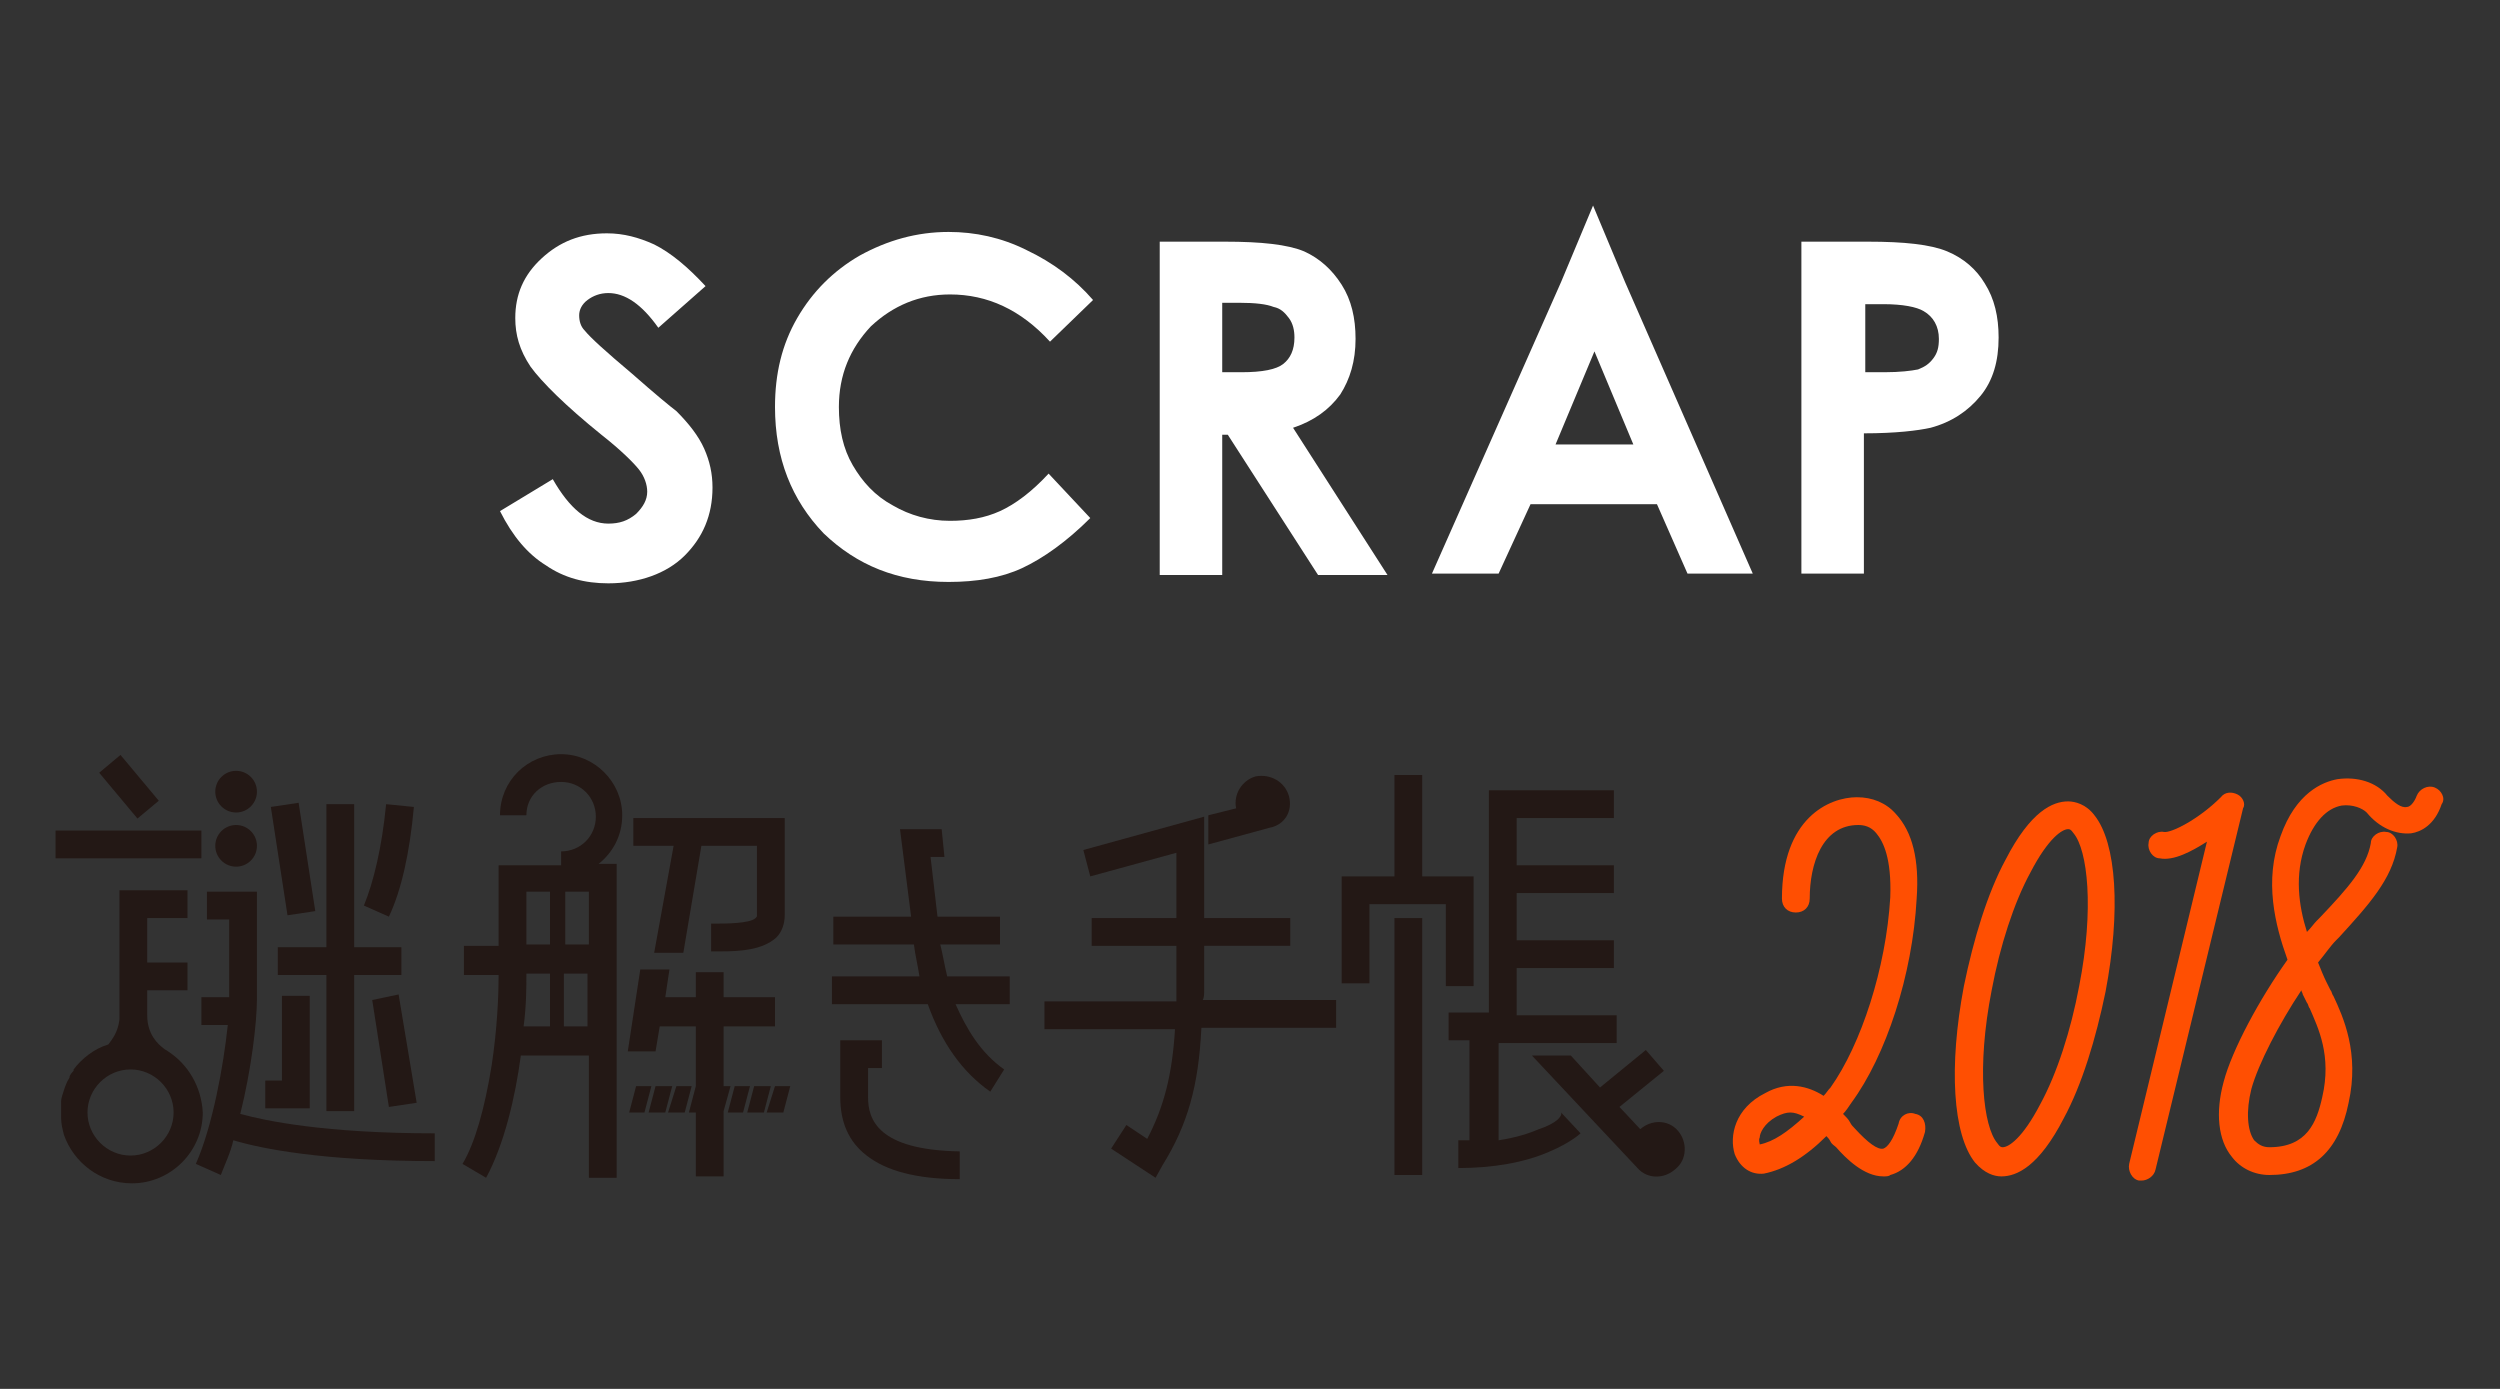 <?xml version="1.0" encoding="utf-8"?>
<!-- Generator: Adobe Illustrator 21.0.2, SVG Export Plug-In . SVG Version: 6.00 Build 0)  -->
<svg version="1.1" xmlns="http://www.w3.org/2000/svg" xmlns:xlink="http://www.w3.org/1999/xlink" x="0px" y="0px"
	 viewBox="0 0 180 100" style="enable-background:new 0 0 180 100;" xml:space="preserve">
<rect x="0" y="0" width="180" height="100" fill="#333333" stroke="none"/>
<style type="text/css">
	.st0{fill:#FCD000;}
	.st1{opacity:0.3;}
	.st2{fill:#BCB99C;}
	.st3{fill:#D8D8D9;}
	.st4{fill:#FCE471;}
	.st5{fill:#F4F2F3;}
	.st6{fill:#171310;}
	.st7{fill:#958000;}
	.st8{display:none;fill:#FCD000;}
	.st9{fill:#00153B;}
	.st10{fill:#FF4F02;}
	.st11{fill:#231815;}
	.st12{fill:#FFFFFF;}
	.st13{fill:#0E0000;}
	.st14{fill:#8CBE1D;}
	.st15{fill:#F0A854;}
	.st16{fill:#ED9100;}
	.st17{fill:#4C4234;}
	.st18{fill:#424242;}
	.st19{fill:#FF9D00;}
	.st20{fill:none;}
	.st21{fill:#404040;}
	.st22{clip-path:url(#SVGID_2_);}
	.st23{clip-path:url(#SVGID_4_);}
	.st24{fill:#1D2088;}
	.st25{fill:#334769;}
	.st26{fill:none;stroke:#907C86;stroke-miterlimit:10;}
	.st27{fill:none;stroke:#334769;stroke-miterlimit:10;}
	.st28{opacity:0.5;}
	.st29{fill:#55ACEE;}
	.st30{fill:#3C5998;}
	.st31{fill:#00B900;}
	.st32{fill:#3C5998;stroke:#3C5998;stroke-width:0.63;stroke-miterlimit:10;}
	.st33{fill:#252525;}
	.st34{opacity:0.4;}
	.st35{fill:none;stroke:#AE9300;stroke-width:3.871;stroke-linejoin:round;stroke-miterlimit:10;}
	.st36{fill:#AE9300;}
	.st37{fill:none;stroke:#C9AA00;stroke-width:1.29;stroke-linejoin:round;stroke-miterlimit:10;}
	.st38{fill:none;stroke:#E9C400;stroke-width:1.29;stroke-linejoin:round;stroke-miterlimit:10;}
	.st39{fill:none;stroke:#E9C400;stroke-width:1.29;stroke-linecap:round;stroke-linejoin:round;stroke-miterlimit:10;}
	.st40{fill:none;stroke:#C9AA00;stroke-width:1.29;stroke-linecap:round;stroke-linejoin:round;stroke-miterlimit:10;}
	.st41{fill:none;stroke:#E9C400;stroke-width:1.472;stroke-linecap:round;stroke-linejoin:round;stroke-miterlimit:10;}
	.st42{fill:none;stroke:#E9C400;stroke-width:1.249;stroke-linejoin:round;stroke-miterlimit:10;}
	.st43{clip-path:url(#SVGID_8_);}
	.st44{fill:#FCFEF8;}
	.st45{fill:none;stroke:#595757;stroke-width:0.135;stroke-miterlimit:10;}
	.st46{fill:none;stroke:#595757;stroke-width:0.135;stroke-miterlimit:10;stroke-dasharray:2.462,1.231;}
	.st47{fill:none;stroke:#595757;stroke-width:0.135;stroke-miterlimit:10;stroke-dasharray:2.444,1.222;}
	.st48{fill:#595757;}
	.st49{fill:none;stroke:#595757;stroke-width:0.726;stroke-miterlimit:10;}
	.st50{fill:#E4E4E5;}
	.st51{fill:#EB5F47;}
	.st52{fill:none;stroke:#595757;stroke-width:0.538;stroke-linecap:round;stroke-linejoin:round;stroke-miterlimit:10;}
	.st53{fill:none;stroke:#595757;stroke-width:0.673;stroke-linecap:round;stroke-linejoin:round;stroke-miterlimit:10;}
	.st54{fill:#FCFEF8;stroke:#595757;stroke-width:0.673;stroke-linecap:round;stroke-linejoin:round;stroke-miterlimit:10;}
	.st55{fill:#585757;}
	.st56{fill:none;stroke:#585757;stroke-width:0.673;stroke-linecap:round;stroke-linejoin:round;stroke-miterlimit:10;}
	.st57{fill:none;stroke:#EB5F47;stroke-width:0.673;stroke-miterlimit:10;}
	.st58{clip-path:url(#SVGID_10_);}
	.st59{fill:none;stroke:#595757;stroke-width:0.268;stroke-miterlimit:10;}
	.st60{fill:none;stroke:#EB5F47;stroke-width:0.268;stroke-miterlimit:10;}
	.st61{fill:#F5F5F5;}
	.st62{fill:none;stroke:#595757;stroke-width:0.107;stroke-miterlimit:10;stroke-dasharray:2.14,1.07;}
	.st63{fill:#F6B49D;}
	.st64{fill:#B5B5B6;}
	.st65{fill:none;stroke:#595757;stroke-width:2.14;stroke-miterlimit:10;}
	.st66{fill:#FCE3D9;}
	.st67{fill:none;stroke:#F6B49D;stroke-width:0.428;stroke-linecap:round;stroke-linejoin:round;stroke-miterlimit:10;}
	.st68{fill:#FFFFFF;stroke:#595757;stroke-width:0.385;stroke-linecap:round;stroke-linejoin:round;stroke-miterlimit:10;}
	.st69{fill:none;stroke:#595757;stroke-width:0.385;stroke-linecap:round;stroke-linejoin:round;stroke-miterlimit:10;}
	.st70{fill:none;stroke:#595757;stroke-width:0.385;stroke-miterlimit:10;}
	.st71{fill:#FFFFFF;stroke:#595757;stroke-width:0.385;stroke-miterlimit:10;}
	.st72{fill:none;stroke:#EB5F47;stroke-width:0.535;stroke-miterlimit:10;}
	.st73{clip-path:url(#SVGID_14_);}
	.st74{fill:none;stroke:#EB5F47;stroke-width:0.365;stroke-miterlimit:10;}
	.st75{fill:none;stroke:#EB5F47;stroke-width:0.365;stroke-linecap:round;stroke-linejoin:round;stroke-miterlimit:10;}
	.st76{fill:#EB5F47;stroke:#EB5F47;stroke-width:0.466;stroke-linecap:round;stroke-linejoin:round;stroke-miterlimit:10;}
	.st77{fill:none;stroke:#FFFFFF;stroke-width:1.167;stroke-miterlimit:10;}
	.st78{fill:none;stroke:#EB5F47;stroke-width:1.109;stroke-linecap:round;stroke-linejoin:round;stroke-miterlimit:10;}
	.st79{fill:none;stroke:#EB5F47;stroke-width:1.362;stroke-miterlimit:10;}
	.st80{fill:none;stroke:#EB5F47;stroke-width:1.362;stroke-linecap:round;stroke-linejoin:round;stroke-miterlimit:10;}
	.st81{fill:#FFFFFF;stroke:#EB5F47;stroke-width:1.362;stroke-miterlimit:10;}
	.st82{fill:none;stroke:#EB5F47;stroke-width:0.146;stroke-miterlimit:10;}
	.st83{fill:none;stroke:#EB5F47;stroke-width:0.778;stroke-linecap:round;stroke-linejoin:round;stroke-miterlimit:10;}
	.st84{fill:none;stroke:#EB5F47;stroke-width:0.73;stroke-miterlimit:10;}
	.st85{fill:none;stroke:#F1957A;stroke-width:1.46;stroke-linecap:round;stroke-linejoin:round;stroke-dasharray:4.458,4.458;}
	.st86{fill:none;stroke:#F19074;stroke-width:1.46;stroke-linecap:round;stroke-linejoin:round;stroke-dasharray:4.458,4.458;}
	.st87{fill:none;stroke:#EB5F47;stroke-width:1.46;stroke-linecap:round;stroke-linejoin:round;stroke-miterlimit:10;}
	.st88{fill:none;stroke:#F0896E;stroke-width:1.46;stroke-linecap:round;stroke-linejoin:round;stroke-miterlimit:10;}
	.st89{fill:none;stroke:#F0896E;stroke-width:1.095;stroke-linecap:round;stroke-linejoin:round;stroke-miterlimit:10;}
	.st90{clip-path:url(#SVGID_14_);fill:#F5F7F8;}
	.st91{fill:none;stroke:#231815;stroke-width:1.412;stroke-miterlimit:10;}
	.st92{fill:url(#SVGID_15_);}
	.st93{fill:#001653;}
	.st94{fill:#A7A8A8;}
	.st95{fill:url(#SVGID_16_);}
	.st96{fill:url(#SVGID_17_);}
	.st97{fill:#440000;}
	.st98{fill:url(#SVGID_18_);}
	.st99{fill:#EA5B02;}
	.st100{fill:#FCD001;}
	.st101{fill:none;stroke:#00153B;stroke-width:3;stroke-miterlimit:10;}
	.st102{display:none;}
	.st103{display:inline;}
	.st104{display:inline;fill:#FCD000;}
	.st105{display:inline;fill:#00153B;}
	.st106{display:inline;fill:#FFFFFF;}
	.st107{display:inline;opacity:0.7;fill:#00153B;}
	.st108{clip-path:url(#SVGID_20_);}
	.st109{fill:url(#SVGID_21_);}
	.st110{fill:url(#SVGID_22_);}
	.st111{display:inline;fill:#FF4F02;}
	.st112{display:none;opacity:0.7;}
	.st113{display:inline;fill:#FF5CD6;}
</style>
<g id="レイヤー_1">
	<rect x="-1134.6" y="-15.6" class="st8" width="2973.9" height="2211"/>
	<g>
		<g>
			<g>
				<g>
					<g>
						<g>
							<path class="st12" d="M50.8,20.6l-3.4,3c-1.2-1.7-2.4-2.5-3.6-2.5c-0.6,0-1.1,0.2-1.5,0.5c-0.4,0.3-0.6,0.7-0.6,1.1
								c0,0.4,0.1,0.8,0.4,1.1c0.4,0.5,1.5,1.5,3.4,3.1c1.7,1.5,2.8,2.4,3.2,2.7c0.9,0.9,1.6,1.8,2,2.7c0.4,0.9,0.6,1.8,0.6,2.8
								c0,2-0.7,3.6-2,4.9S46,42,43.8,42c-1.7,0-3.2-0.4-4.5-1.3c-1.3-0.8-2.4-2.1-3.3-3.9l3.8-2.3c1.2,2.1,2.5,3.2,4,3.2
								c0.8,0,1.4-0.2,2-0.7c0.5-0.5,0.8-1,0.8-1.6c0-0.5-0.2-1.1-0.6-1.6c-0.4-0.5-1.3-1.4-2.7-2.5c-2.6-2.1-4.3-3.8-5.1-4.9
								c-0.8-1.2-1.1-2.3-1.1-3.5c0-1.7,0.6-3.1,1.9-4.3c1.3-1.2,2.8-1.8,4.7-1.8c1.2,0,2.3,0.3,3.4,0.8
								C48.3,18.2,49.5,19.2,50.8,20.6z"/>
						</g>
						<g>
							<path class="st12" d="M78.7,21.6l-3.1,3c-2.1-2.3-4.5-3.4-7.2-3.4c-2.2,0-4.1,0.8-5.7,2.3c-1.5,1.6-2.3,3.5-2.3,5.8
								c0,1.6,0.3,3,1,4.2c0.7,1.2,1.6,2.2,2.9,2.9c1.2,0.7,2.6,1.1,4.1,1.1c1.3,0,2.5-0.2,3.6-0.7c1.1-0.5,2.3-1.4,3.5-2.7l3,3.2
								c-1.7,1.7-3.4,2.9-4.9,3.6c-1.5,0.7-3.3,1-5.3,1c-3.7,0-6.6-1.2-9-3.5c-2.3-2.4-3.5-5.4-3.5-9.1c0-2.4,0.5-4.5,1.6-6.4
								c1.1-1.9,2.6-3.4,4.5-4.5c2-1.1,4.1-1.7,6.4-1.7c1.9,0,3.8,0.4,5.6,1.3C75.8,18.9,77.4,20.1,78.7,21.6z"/>
						</g>
						<path class="st12" d="M83.4,17.4h4.8c2.6,0,4.5,0.2,5.7,0.7c1.1,0.5,2,1.3,2.7,2.4c0.7,1.1,1,2.4,1,3.9c0,1.6-0.4,2.9-1.1,4
							c-0.8,1.1-1.9,1.9-3.4,2.4l6.8,10.6h-5l-6.5-10.1H88v10.1h-4.5V17.4 M88,26.8h1.4c1.5,0,2.5-0.2,3-0.6c0.5-0.4,0.8-1,0.8-1.9
							c0-0.5-0.1-1-0.4-1.4c-0.3-0.4-0.6-0.7-1.1-0.8c-0.5-0.2-1.3-0.3-2.5-0.3H88V26.8z"/>
						<path class="st12" d="M112.4,20.3l2.3-5.5l2.3,5.5l9.2,21h-4.7l-2.2-5h-9.1l-2.3,5h-4.8L112.4,20.3 M114.8,25.3l-2.8,6.7h5.6
							L114.8,25.3z"/>
						<path class="st12" d="M129.6,17.4h4.9c2.6,0,4.5,0.2,5.7,0.7c1.2,0.5,2.1,1.3,2.7,2.3c0.7,1.1,1,2.4,1,3.9
							c0,1.7-0.4,3.1-1.3,4.2c-0.9,1.1-2.1,1.9-3.6,2.3c-0.9,0.2-2.5,0.4-4.8,0.4v10.1h-4.5V17.4 M134.2,26.8h1.5
							c1.1,0,1.9-0.1,2.4-0.2c0.5-0.2,0.8-0.4,1.1-0.8c0.3-0.4,0.4-0.8,0.4-1.4c0-0.9-0.4-1.6-1.1-2c-0.5-0.3-1.5-0.5-2.9-0.5h-1.3
							V26.8z"/>
					</g>
				</g>
			</g>
		</g>
		<g>
			<g>
				<g>
					<path class="st11" d="M67.7,68H72v-2h-4.5L67,61.7h1l-0.2-2h-3l0.8,6.3h-5.6v2h5.8c0.1,0.8,0.3,1.6,0.4,2.3h-6.3v2h6.9
						c1,2.8,2.5,4.9,4.5,6.3l1-1.6c-1.7-1.2-2.7-2.9-3.5-4.7h3.9v-2h-4.5C68,69.5,67.9,68.8,67.7,68z"/>
					<path class="st11" d="M62.5,79v-2.1h1v-2h-3V79c0,1.8,0.6,3.2,1.9,4.2c1.4,1.1,3.6,1.7,6.7,1.7v-2C63.2,82.8,62.5,80.6,62.5,79
						z"/>
					<path class="st11" d="M12.1,75.7L12.1,75.7C12.1,75.7,12.1,75.7,12.1,75.7L12.1,75.7L12.1,75.7c-0.1-0.1-0.2-0.1-0.3-0.2l0,0
						c-0.4-0.3-1.2-1-1.2-2.4v-1.8h2.9v-2h-2.9v-3.2h2.9v-2h-2.9h-2v9.3c-0.1,0.9-0.5,1.4-0.8,1.8c-1,0.3-1.9,1-2.5,1.8l0,0
						c0,0,0,0,0,0.1C5.2,77.2,5,77.4,5,77.6c-0.2,0.3-0.3,0.6-0.4,0.9c-0.1,0.3-0.2,0.6-0.2,0.8c0,0.2,0,0.3,0,0.5
						c0,0.1,0,0.2,0,0.3c0,0.1,0,0.3,0,0.4c0,0.4,0.1,0.8,0.2,1.2c0.7,2,2.6,3.5,4.9,3.5c2.8,0,5.1-2.3,5.1-5.1
						C14.5,78.2,13.5,76.6,12.1,75.7z M9.4,83.2c-1.7,0-3.1-1.4-3.1-3.1c0-1.7,1.4-3.1,3.1-3.1c1.7,0,3.1,1.4,3.1,3.1
						C12.5,81.8,11.1,83.2,9.4,83.2z"/>
					<rect x="4" y="59.8" class="st11" width="10.5" height="2"/>
					<polygon class="st11" points="20,68.2 20,70.2 23.5,70.2 23.5,80 25.5,80 25.5,70.2 28.9,70.2 28.9,68.2 25.5,68.2 25.5,57.9 
						23.5,57.9 23.5,68.2 					"/>
					<polygon class="st11" points="26.8,72 28,79.7 30,79.4 28.7,71.6 					"/>
					<polygon class="st11" points="22.7,65.6 21.5,57.8 19.5,58.1 20.7,65.9 					"/>
					<polygon class="st11" points="22.3,79.8 22.3,77.8 22.3,71.7 20.3,71.7 20.3,77.8 19.1,77.8 19.1,79.8 20.3,79.8 					"/>
					
						<rect x="8.3" y="54.5" transform="matrix(0.767 -0.641 0.641 0.767 -34.159 19.156)" class="st11" width="2" height="4.3"/>
					<circle class="st11" cx="17" cy="57" r="1.5"/>
					<circle class="st11" cx="17" cy="60.9" r="1.5"/>
					<path class="st11" d="M18.5,71.9v-7.7h-3.6v2h1.6v5.6h-2v2h1.9c-0.3,2.9-1.1,7.3-2.3,10l1.8,0.8c0.3-0.8,0.7-1.6,0.9-2.5
						c2,0.6,6.4,1.5,14.5,1.5v-2c-7.9,0-12.2-0.9-14-1.4C18.1,77,18.5,73.6,18.5,71.9z"/>
					<path class="st11" d="M29.8,58.1l-2-0.2c-0.3,3.1-0.9,5.6-1.6,7.3L28,66C28.9,64.1,29.5,61.4,29.8,58.1z"/>
					<polygon class="st11" points="45.8,78.2 45.3,80.1 46.4,80.1 46.9,78.2 					"/>
					<polygon class="st11" points="47.2,78.2 46.7,80.1 47.9,80.1 48.4,78.2 					"/>
					<polygon class="st11" points="48.7,78.2 48.1,80.1 49.3,80.1 49.8,78.2 					"/>
					<polygon class="st11" points="52.6,78.2 52.1,78.2 52.1,73.9 55.8,73.9 55.8,71.8 52.1,71.8 52.1,70 50.1,70 50.1,71.8 
						47.9,71.8 48.2,69.8 46.1,69.8 45.2,75.7 47.2,75.7 47.5,73.9 50.1,73.9 50.1,78.2 49.6,80.1 50.1,80.1 50.1,84.7 52.1,84.7 
						52.1,80 					"/>
					<polygon class="st11" points="52.9,78.2 52.4,80.1 53.5,80.1 54,78.2 					"/>
					<polygon class="st11" points="54.3,78.2 53.8,80.1 55,80.1 55.5,78.2 					"/>
					<polygon class="st11" points="55.2,80.1 56.4,80.1 56.9,78.2 55.8,78.2 					"/>
					<path class="st11" d="M47.1,68.6h2.1l1.3-7.7h4v5c0,0.1,0,0.1-0.1,0.2c-0.4,0.4-2.2,0.4-2.9,0.4c-0.1,0-0.2,0-0.3,0v2
						c0.1,0,0.2,0,0.3,0c0.1,0,0.3,0,0.4,0c1.4,0,3-0.1,4-1c0.4-0.4,0.6-1,0.6-1.6v-7H45.6v2h2.9L47.1,68.6z"/>
					<path class="st11" d="M44.8,58.7c0-2.4-2-4.4-4.4-4.4c-2.4,0-4.4,1.9-4.4,4.4h1.9c0-1.4,1.1-2.4,2.5-2.4c1.4,0,2.5,1.1,2.5,2.5
						c0,1.4-1.1,2.5-2.5,2.5v1h-4.5v5.8h-2.5v2.1h2.5v0.1c0,1.3-0.1,3.8-0.5,6.4c-0.5,3.1-1.2,5.6-2.1,7.1l1.7,1
						c1.3-2.4,2.1-5.8,2.5-8.8h4.9v8.8h2V62.2h-1.3C44.1,61.4,44.8,60.2,44.8,58.7z M42.4,64.2v3.8h-1.7v-3.8H42.4z M37.9,64.2h1.7
						v3.8h-1.7V64.2z M37.9,70.2v-0.1h1.7v3.8h-1.9C37.9,72.4,37.9,71.1,37.9,70.2z M40.6,73.9v-3.8h1.7v3.8H40.6z"/>
					<path class="st11" d="M86.7,71.3v-3.2h6.2v-2h-6.2v-7.3L78,61.2l0.5,1.9l6.2-1.7v4.7h-6.1v2h6.1v3.2c0,0.3,0,0.6,0,0.8h-9.5v2
						h9.4c-0.2,3.3-0.8,5.6-2,7.9l-1.5-1L80,82.7l3.2,2.1l0.5-0.9c1.8-2.9,2.6-5.7,2.8-9.9h9.7v-2h-9.6
						C86.7,71.8,86.7,71.6,86.7,71.3z"/>
					<path class="st11" d="M92.8,57.3c-0.3-1-1.3-1.6-2.4-1.4c-1,0.3-1.6,1.3-1.4,2.3l-2,0.5l0,2.1l4.4-1.2
						C92.5,59.4,93.1,58.4,92.8,57.3z"/>
					<rect x="100.4" y="66.1" class="st11" width="2" height="18.5"/>
					<polygon class="st11" points="106.1,71 106.1,63.1 102.4,63.1 102.4,55.8 100.4,55.8 100.4,63.1 96.6,63.1 96.6,70.8 
						98.6,70.8 98.6,65.1 104.1,65.1 104.1,71 					"/>
					<path class="st11" d="M120.8,81.4c-0.7-0.8-1.9-0.8-2.7-0.1l-1.5-1.6l3.2-2.6l-1.3-1.5l-3.3,2.7l-2.1-2.3l-2.8,0l7.6,8.1
						c0.7,0.8,1.9,0.8,2.7,0.1C121.5,83.5,121.5,82.2,120.8,81.4z"/>
					<path class="st11" d="M110.8,81.3c-0.7,0.3-1.6,0.6-2.9,0.8v-7h8.5v-2h-7.2v-3.4h7v-2h-7v-3.4h7v-2h-7v-3.4h7v-2h-7h-1h-1v16
						h-2.9v2h1.5v7.2c-0.3,0-0.5,0-0.8,0v2c2.5,0,4.8-0.4,6.6-1.2c1.4-0.6,2.1-1.2,2.2-1.3l-1.4-1.5C112.5,80.4,112,80.9,110.8,81.3
						z"/>
				</g>
				<g>
					<g>
						<g>
							<path class="st10" d="M137.9,80.2c-0.5-0.2-1.1,0.1-1.2,0.7c-0.4,1.2-0.8,1.7-1.1,1.8c-0.4,0.1-1.1-0.4-2.1-1.5
								c-0.1-0.1-0.2-0.2-0.3-0.4c-0.1-0.2-0.3-0.4-0.5-0.6c0.2-0.2,0.4-0.5,0.6-0.8c2.5-3.4,4.4-9.2,4.7-14.7
								c0.2-2.8-0.3-4.8-1.5-6.1c-0.7-0.8-1.7-1.2-2.8-1.2c-2,0-5.4,1.5-5.4,7.3c0,0.6,0.4,1,1,1c0.6,0,1-0.4,1-1
								c0-2.5,0.9-5.3,3.5-5.3c0.4,0,0.9,0.1,1.3,0.6c0.5,0.6,1.1,1.8,1,4.6c-0.3,5.1-2.1,10.6-4.3,13.7c-0.2,0.2-0.3,0.4-0.5,0.6
								c-1.1-0.7-2.6-1.1-4.2-0.2c-2.2,1.1-2.6,3.1-2.2,4.4c0.4,1,1.2,1.5,2.1,1.4c1.5-0.3,3-1.2,4.5-2.7c0.1,0.1,0.2,0.2,0.3,0.4
								c0.1,0.2,0.3,0.3,0.4,0.4c0.7,0.8,2,2.1,3.4,2.1c0.2,0,0.4,0,0.5-0.1c1.1-0.3,2-1.3,2.5-3.1
								C138.7,80.9,138.5,80.3,137.9,80.2z M126.7,82.4c0-0.1-0.1-0.3,0-0.5c0-0.3,0.3-1,1.2-1.5c0.4-0.2,0.7-0.3,1-0.3
								c0.3,0,0.6,0.1,1,0.3C128.7,81.5,127.7,82.2,126.7,82.4z"/>
						</g>
					</g>
					<g>
						<g>
							<path class="st10" d="M148.9,57.7c-1.1,0-2.7,0.7-4.5,4.2c-1.3,2.4-2.3,5.7-3,9.1c-1.1,5.8-0.8,10.7,0.8,12.7
								c0.7,0.8,1.4,1,1.9,1c1.1,0,2.7-0.7,4.5-4.2c1.3-2.4,2.3-5.7,3-9.1c1.1-5.8,0.8-10.7-0.8-12.7
								C150.2,57.9,149.4,57.7,148.9,57.7z M149.7,71c-0.6,3.2-1.6,6.3-2.8,8.5c-1.3,2.5-2.3,3.1-2.7,3.1c-0.1,0-0.2,0-0.4-0.3
								c-1-1.2-1.5-5.4-0.4-11c0.6-3.2,1.6-6.3,2.8-8.5c1.3-2.5,2.3-3.1,2.7-3.1c0.1,0,0.2,0,0.4,0.3
								C150.3,61.2,150.8,65.4,149.7,71z"/>
						</g>
					</g>
					<g>
						<path class="st10" d="M161.1,57.2c-0.4-0.2-0.9-0.2-1.2,0.2c-1.6,1.6-3.6,2.6-4.1,2.5c-0.5-0.1-1.1,0.3-1.1,0.8
							c-0.1,0.5,0.3,1.1,0.8,1.1c1,0.2,2.3-0.5,3.4-1.2l-5.6,23.2c-0.1,0.5,0.2,1.1,0.7,1.2c0.1,0,0.2,0,0.2,0c0.4,0,0.9-0.3,1-0.8
							l6.3-26C161.7,57.9,161.5,57.4,161.1,57.2z"/>
					</g>
					<g>
						<g>
							<path class="st10" d="M175.3,56.7c-0.5-0.2-1.1,0.1-1.3,0.6c-0.1,0.3-0.4,0.8-0.7,0.8c-0.4,0.1-0.9-0.3-1.4-0.8
								c-0.8-1-2.2-1.4-3.6-1.2c-1.1,0.2-3,1-4.1,4.1c-1.2,3.2-0.4,6.4,0.5,8.9c-2,2.8-4,6.5-4.6,8.8c-0.6,2.2-0.4,4.2,0.6,5.4
								c0.6,0.8,1.6,1.3,2.7,1.3c3.1,0,5-1.7,5.7-5.2c0.8-3.6-0.4-6.2-1.1-7.7c-0.1-0.1-0.1-0.3-0.2-0.4c-0.1-0.2-0.2-0.4-0.3-0.6
								c-0.2-0.4-0.4-0.9-0.6-1.4c0.5-0.6,0.9-1.2,1.3-1.6l0.2-0.2c2.2-2.4,3.8-4.2,4.2-6.5c0.1-0.5-0.3-1.1-0.8-1.1
								c-0.5-0.1-1.1,0.3-1.1,0.8c-0.3,1.7-1.6,3.2-3.7,5.4l-0.2,0.2c-0.2,0.2-0.4,0.5-0.7,0.8c-0.6-1.9-0.9-4.1-0.1-6.3
								c0.6-1.6,1.5-2.6,2.6-2.8c0.8-0.1,1.5,0.2,1.8,0.5c0.9,1.1,2.1,1.6,3.2,1.5c0.7-0.1,1.7-0.6,2.2-2.1
								C176.1,57.5,175.8,56.9,175.3,56.7z M165.7,71.3c0,0.1,0.1,0.2,0.1,0.3c0.1,0.2,0.2,0.4,0.3,0.6c0.1,0.1,0.1,0.3,0.2,0.4
								c0.6,1.4,1.6,3.4,0.9,6.4c-0.4,1.8-1.1,3.6-3.8,3.6c-0.5,0-0.8-0.2-1.1-0.5c-0.5-0.7-0.6-2.1-0.2-3.7
								C162.6,76.6,164.1,73.7,165.7,71.3z"/>
						</g>
					</g>
				</g>
			</g>
		</g>
	</g>
</g>
<g id="レイヤー_3">
</g>
<g id="レイヤー_4">
</g>
<g id="RollOver" class="st102">
</g>
<g id="MENU" class="st102">
	<rect x="-29.1" y="-16.6" class="st105" width="762.9" height="1384"/>
	<g class="st103">
		<g>
			<g>
				
					<rect x="124.1" y="92.1" transform="matrix(0.767 -0.641 0.641 0.767 -33.397 104.257)" class="st0" width="5.6" height="12.1"/>
				<circle class="st0" cx="148.3" cy="99.1" r="4.3"/>
			</g>
		</g>
	</g>
</g>
<g id="RollOver_1_" class="st102">
	<g class="st103">
		<g>
			<g>
				
					<rect x="124.1" y="92.1" transform="matrix(0.767 -0.641 0.641 0.767 -33.397 104.257)" class="st12" width="5.6" height="12.1"/>
				<circle class="st12" cx="148.3" cy="99.1" r="4.3"/>
			</g>
		</g>
	</g>
</g>
<g id="変更箇所" class="st112">
	<rect x="-21.7" y="-6.6" class="st113" width="231" height="125"/>
</g>
</svg>
